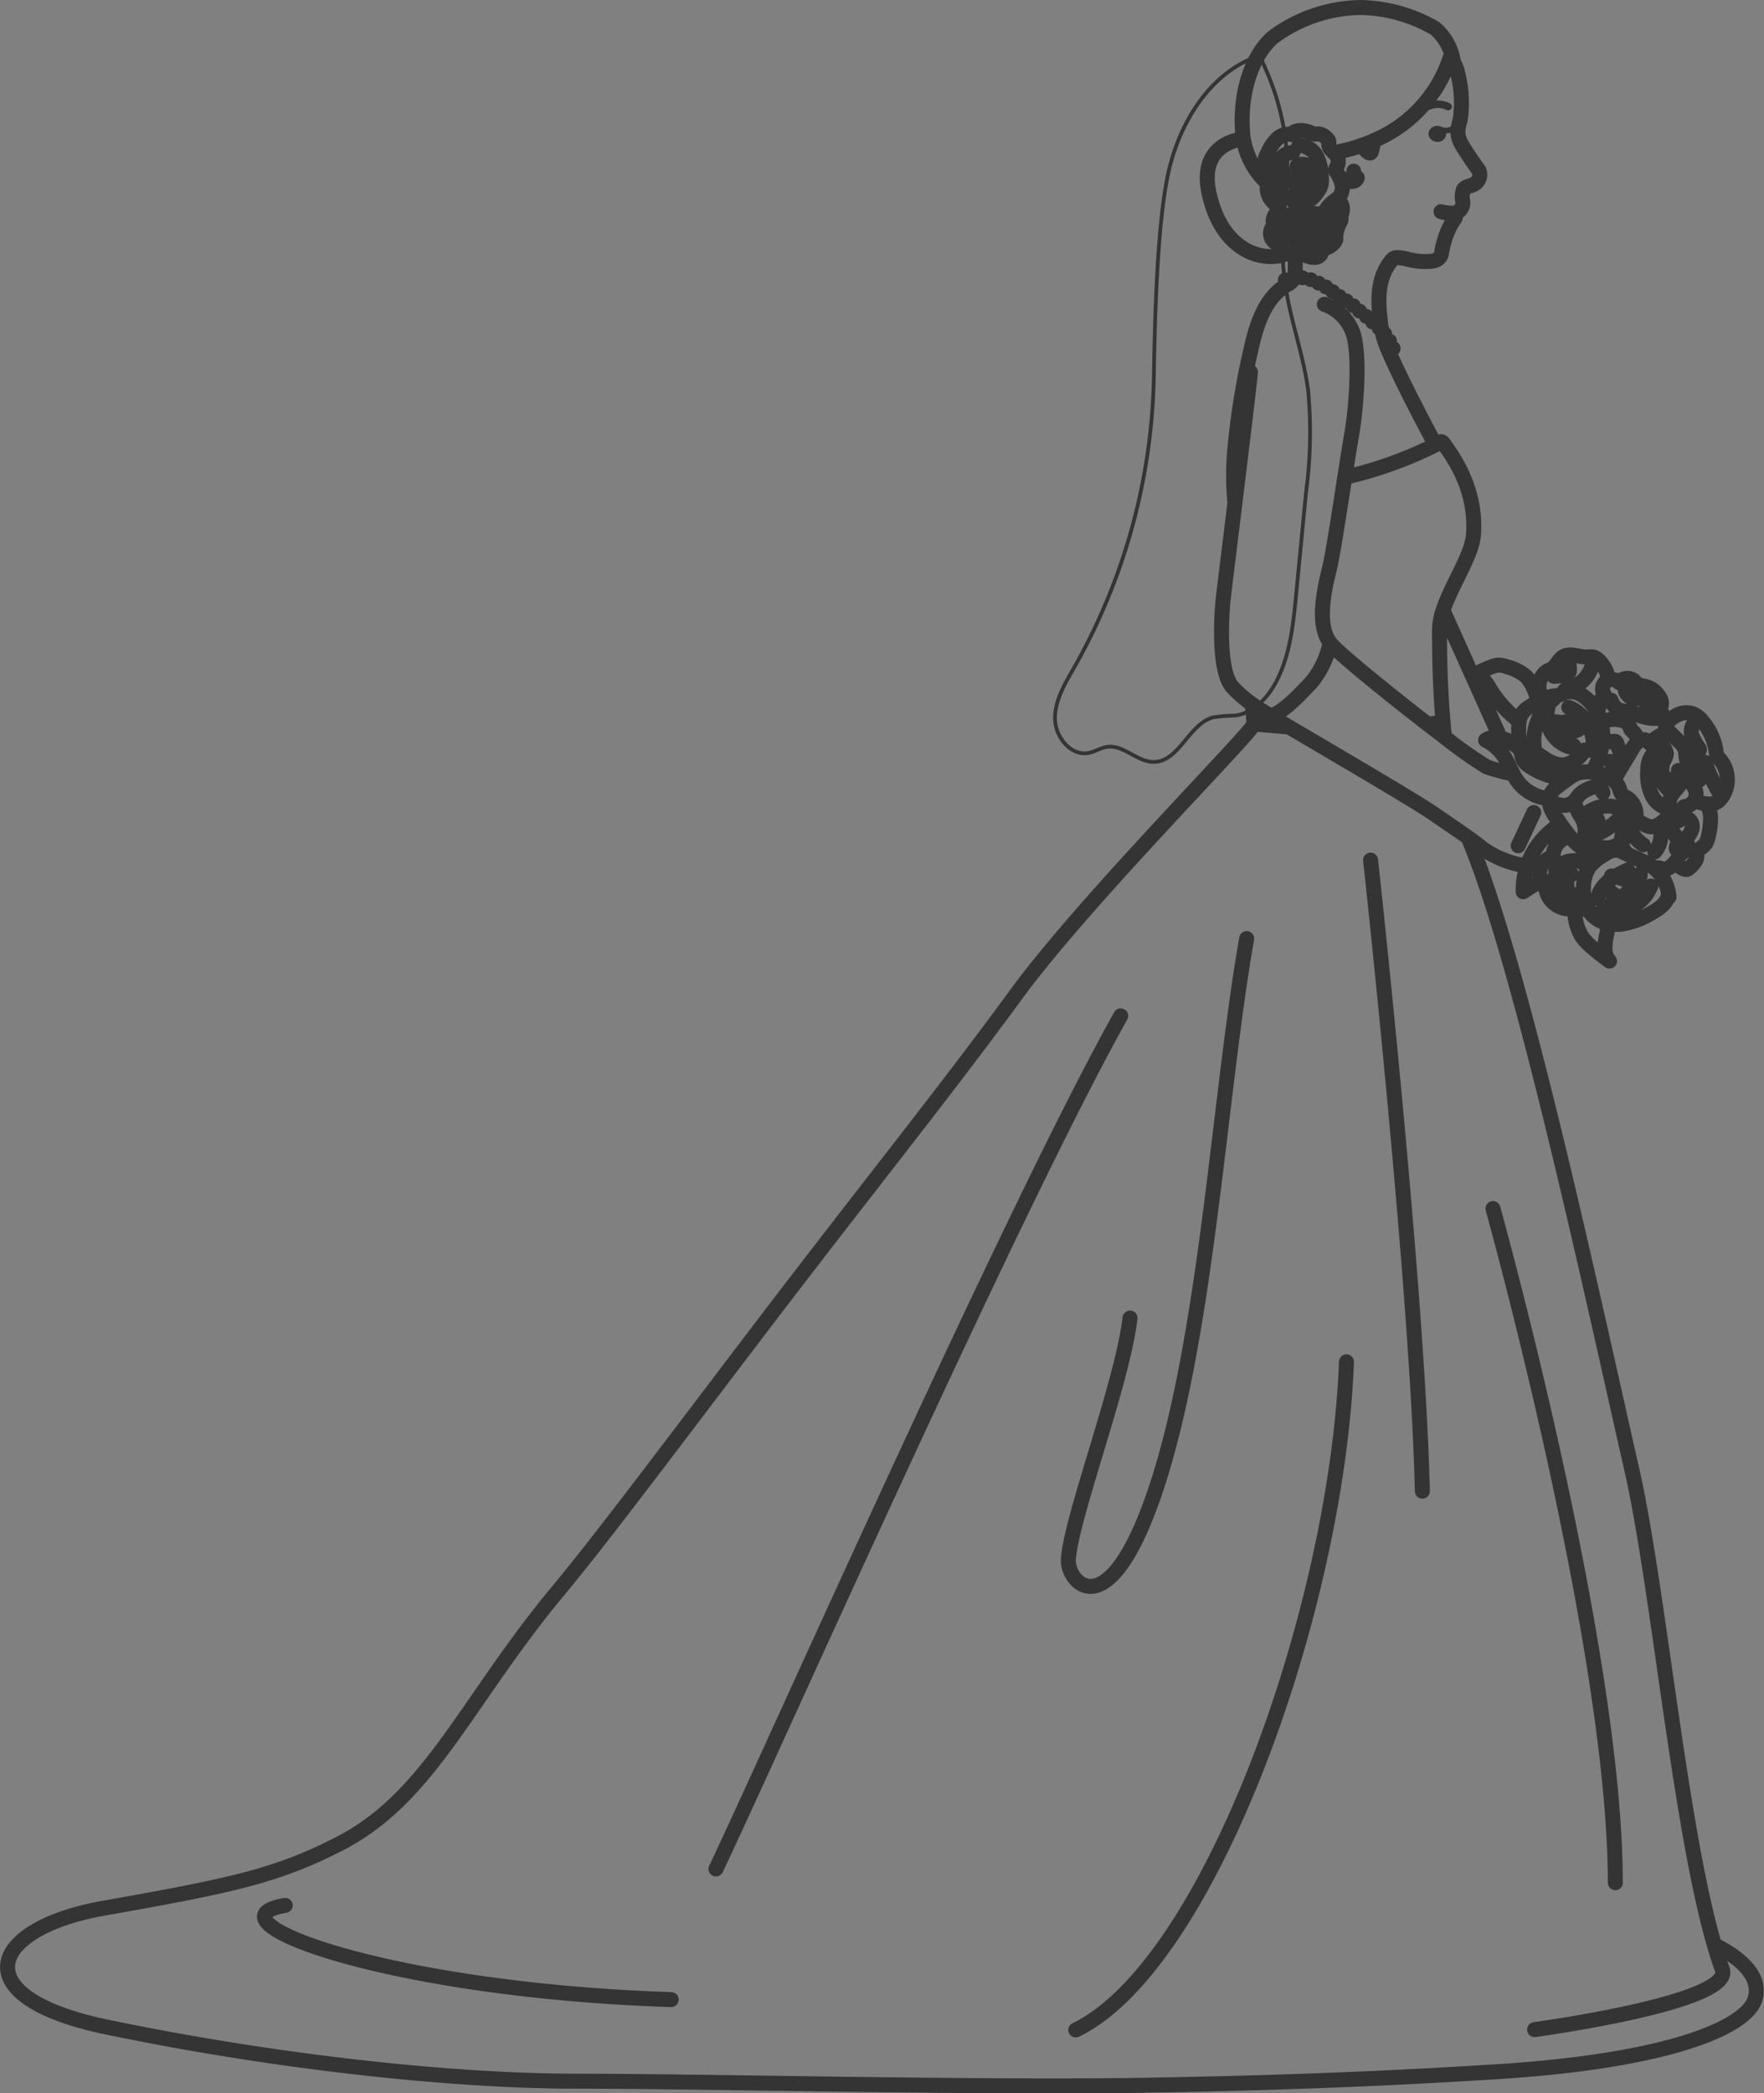 <svg xmlns="http://www.w3.org/2000/svg" width="235.442" height="279.274" viewBox="0 0 235.442 279.274">
  <rect x="0" y="0" width="235.442" height="279.274" fill="#808080" stroke="none"/>
  <g id="グループ_469" data-name="グループ 469" transform="translate(-44.056 -4.499)" opacity="0.59">
    <path id="path" d="M272.872,263.96c3.6,1.794,6.432,4.35,5.373,7.381-1.267,3.62-11.293,8.107-34.46,9.556-10.594.663-24.616,1.424-46.8,1.8s-58.585-.537-75.883-.537-41.152-2.712-62.853-7.236c-19.222-4-15.717-13.109-.454-15.826,16.88-3,23.025-4.236,31.533-8.6,12.155-6.223,16.891-18.962,29.3-33.855,5.618-6.74,14.966-19.238,26.134-33.907,15.117-19.864,24.736-31.659,34.982-45.654,9.139-12.493,31.674-35.08,31.674-36,0-.213-.078-1.184-.209-2.618m11.581-70.406c1.267.766,2.17.9,2.42.151m.537-4.309c.678.761,1.2,1.356,1.361.8.094-.334.188-.861.344-1.466M213.7,100.05c2.087-.856,4.074-3.182,5.253-4.366a11.825,11.825,0,0,0,2.624-5.43m16.479-77.412c0-.026,0-.047-.01-.073v-.006a7.345,7.345,0,0,0-2.462-4.486,20.568,20.568,0,0,0-9.77-2.775,20.02,20.02,0,0,0-11.857,3.97c-2.457,2.107-4.528,6.818-4.037,12.853.021.23.047.454.083.673a10.333,10.333,0,0,0,3.25,5.983M210,23c-2.838.454-5.649,2.274-4.575,7.256,1.659,7.653,6.943,9.113,9.828,8.253a1.961,1.961,0,0,0,.49-.24m.73-4.877a6.658,6.658,0,0,0,1.482-.292,5.127,5.127,0,0,1,.975-.115,4.563,4.563,0,0,1,.657.016,1.378,1.378,0,0,0,1.638-.793l.011-.011a5,5,0,0,1,.939-.907c.115-.089.235-.167.344-.256a3.113,3.113,0,0,0,.271-.251,1.953,1.953,0,0,0,.386-1.633,3.874,3.874,0,0,0-.391-1.085c-.084-.172-.177-.339-.277-.5a.814.814,0,0,1-.161-.506,1.016,1.016,0,0,1,.125-.292,1.473,1.473,0,0,0,.136-1.216,2.193,2.193,0,0,0-.516-.694c-.324-.323-.668-.626-.678-1.069a2.265,2.265,0,0,0-.006-.459.923.923,0,0,0-.287-.381,1.741,1.741,0,0,0-1.069-.59c-.177,0-.355.047-.532.026a1.584,1.584,0,0,1-.4-.125,3.334,3.334,0,0,0-1.742-.334,1.756,1.756,0,0,0-1.023.506,2.214,2.214,0,0,0-1.794.553,5.539,5.539,0,0,0-1.278,1.873,3.3,3.3,0,0,0-.459,2.019,5.222,5.222,0,0,0,.5,1.168.719.719,0,0,1,.1.308,1.016,1.016,0,0,1-.094.365,2.339,2.339,0,0,0-.078.266,2.573,2.573,0,0,0,.568,2.28c.157.182.344.339.491.537s.24.417.37.621c.036.052.073.1.109.151a2.158,2.158,0,0,0,1.674.819h.011m.485-1.466a3.875,3.875,0,0,0,2.905-1.789c.006,0,.011-.016.016-.021a2.8,2.8,0,0,0,.47-.845,2.991,2.991,0,0,0,.078-.966,6.408,6.408,0,0,0-.621-2.9,2.672,2.672,0,0,0-2.4-1.482m-.8.923a2.138,2.138,0,0,0-1.627.84,1.167,1.167,0,0,0,.334,1.643,1.381,1.381,0,0,0-.407,1.68.7.7,0,0,1,.1.261c.021.219-.209.38-.3.584a.7.7,0,0,0,.433.856,2.037,2.037,0,0,0,1.049.057c-.11.136.1.308.271.349a3.609,3.609,0,0,0,2.306-.177m1.1-.8a1.3,1.3,0,0,0-.182-.47c-.089-.13-.2-.3-.12-.438.042-.078.141-.109.209-.172a.623.623,0,0,0,.125-.454,1.159,1.159,0,0,0-.167-.762,1.2,1.2,0,0,0-1.007-.287.793.793,0,0,0-.37-1.038,1.189,1.189,0,0,0-1.173.125m.219,1.168a.591.591,0,0,0-.443.323,1.142,1.142,0,0,0-.12.558.686.686,0,0,0,.173.543.8.8,0,0,0,.527.141l.642.016a.761.761,0,0,0,.052.824.769.769,0,0,0,.783.277m-4.22,2.081a2.69,2.69,0,0,0-.308.287,1.717,1.717,0,0,0-.506,1.205,2.2,2.2,0,0,1,.016.485,1.957,1.957,0,0,1-.235.5,1.469,1.469,0,0,0,.668,1.9,1.03,1.03,0,0,1,.339.188,1.261,1.261,0,0,1,.209.464,1.3,1.3,0,0,0,.772.668,4.221,4.221,0,0,0,.647.2,4.454,4.454,0,0,0,.527.115,2.011,2.011,0,0,0,.532.016c.162-.016.318-.068.485-.068a2.205,2.205,0,0,1,.72.161,2.316,2.316,0,0,0,.856.157,1.047,1.047,0,0,0,.772-.36c.177-.24.219-.563.449-.746a1.3,1.3,0,0,1,.406-.188,2.359,2.359,0,0,0,1.012-.746.831.831,0,0,0,.182-.349,1.512,1.512,0,0,0-.01-.433,5.274,5.274,0,0,1,.657-2.019.774.774,0,0,0,.068-.37,2.041,2.041,0,0,1-.063-.235.921.921,0,0,1,.141-.438,1.588,1.588,0,0,0-.23-1.534,2.1,2.1,0,0,0-.375-.4m-6.046,2.358,0,.006a.866.866,0,0,0-.073.193c-.135.334-.61.328-.887.547a.8.8,0,0,0-.219.819,1.769,1.769,0,0,0,.464.751,4.023,4.023,0,0,0,2.546,1.377,3.182,3.182,0,0,0,2.457-.85,1.643,1.643,0,0,0,.6-1.283,1.53,1.53,0,0,0-.668-1.059,7.813,7.813,0,0,0-1.757-.907m-1.748,1.45a.911.911,0,0,1-.167.151.183.183,0,0,0-.057.2c.037.063.12.073.182.11.094.063.12.187.162.3a1.106,1.106,0,0,0,.709.636,2.333,2.333,0,0,0,.97.063.614.614,0,0,0,.261-.068.221.221,0,0,0,.109-.23c-.021-.063-.073-.115-.094-.177-.047-.172.188-.323.146-.5a.3.3,0,0,0-.109-.146,2.082,2.082,0,0,0-1.226-.5m32.806,77.359a3.058,3.058,0,0,0,.12.611,5.524,5.524,0,0,0,.913,1.554c.006.01.011.016.016.026.131.193.272.4.4.595.4.579.814,1.158,1.262,1.685a8.151,8.151,0,0,0,2.316,1.977,1.056,1.056,0,0,0,.277.11.927.927,0,0,0,.161.016c.272-.032.444-.313.673-.475.433-.3,1.028-.1,1.554-.11a2.872,2.872,0,0,0,1.784-.73.241.241,0,0,1,.042-.036,7.22,7.22,0,0,0,.605-.6,7.6,7.6,0,0,0,.7-.918,4.664,4.664,0,0,0,.605-1.356c.032-.12.052-.245.073-.37a2.692,2.692,0,0,0-1.106-2.639c-.157-.1-.324-.172-.475-.266a1.146,1.146,0,0,1-.318-.276,2.629,2.629,0,0,1-.287-.73,2.41,2.41,0,0,0-.778-1.1m-.005,0A5.311,5.311,0,0,0,257,107.6c-.151-.026-.3-.047-.454-.068a4.218,4.218,0,0,0-1.977.146,4.087,4.087,0,0,0-.991.542q-.227.156-.454.329c-.245.177-.48.354-.72.532l-.386.292a3.65,3.65,0,0,0-.736.657,1.557,1.557,0,0,0-.172.276m0,.006a1.948,1.948,0,0,0-.224.725,2.888,2.888,0,0,0-.011.6m.918.136a3.513,3.513,0,0,0-.918-.136m.918.141a4.4,4.4,0,0,0,1.028.172,1.9,1.9,0,0,0,1.341-.563m3.839-1.132a.883.883,0,0,0-.8-.756,2.319,2.319,0,0,0-1.153.261,3.515,3.515,0,0,0-1.288.871c-.182.219-.329.469-.511.678a.324.324,0,0,1-.078.073m2.118,7c-.037-.068-.063-.125-.1-.187a4.855,4.855,0,0,1-.605-1.79,1.815,1.815,0,0,1,0-.245c0-.417.068-.84.026-1.262a3.844,3.844,0,0,0-.516-1.4,6.19,6.19,0,0,1-.923-2.107l0-.006m6.228,5.478a20.261,20.261,0,0,0,.37-3.782c.005-.2.011-.423.016-.636.011-.579.021-1.153.021-1.727m-5.227,5.446a6.94,6.94,0,0,0,1.424-.318,6.209,6.209,0,0,0,.746-.313,10.548,10.548,0,0,0,3.02-2.452m-.6-.443a1.577,1.577,0,0,0-1.137-.579,4.283,4.283,0,0,0-2.285.407c-.068.032-.13.063-.193.094a8.789,8.789,0,0,0-1.466.939m2.66,2.034a6.774,6.774,0,0,0-1.195-2.973m5.759,1.434c.7.078,1.314.725,2.04.8a1.742,1.742,0,0,0,1.1-.287,3.347,3.347,0,0,0,.574-.407l.308-.261a1.594,1.594,0,0,0,2.514-1.726,1.7,1.7,0,0,0,1.377-.851.439.439,0,0,1,.026-.047,1.7,1.7,0,0,0-.016-1.57c-.151-.287-.407-.58-.334-.9a2.434,2.434,0,0,1,.224-.454,1.261,1.261,0,0,0-.209-1.184,5.681,5.681,0,0,1-.689-1.049c-.219-.558-.1-1.215-.349-1.763a2.916,2.916,0,0,0-.657-.824c-.459-.433-.908-.882-1.362-1.325m0,0a4.583,4.583,0,0,0-.475.146,5.55,5.55,0,0,0-2.133,1.383.982.982,0,0,0-1.351-.355c-.047.026-.094.052-.141.084a3.329,3.329,0,0,0-.887,1.08c-.814,1.377-1.633,2.743-2.447,4.126h-.005m5.733-3.985a3.147,3.147,0,0,0-1.158,2.577,6.422,6.422,0,0,0,.553,3.4,3.286,3.286,0,0,0,2.765,1.847m-1.362-8.388a1.655,1.655,0,0,1,.516,1,2.319,2.319,0,0,1-.349.934,2.646,2.646,0,0,0-.193,1.742c.078.334.318.709.652.657m.36,2.781a2.41,2.41,0,0,1,.469-.918c.131-.177.277-.344.413-.511a2.427,2.427,0,0,0,.7-1.508,1.319,1.319,0,0,0-.444-.949m-2.425,1.1a6.836,6.836,0,0,0,.959,1.314,2.782,2.782,0,0,0,.8.553m-10.85-2.78a9.3,9.3,0,0,0,1.4-5.337,7.677,7.677,0,0,0-.214-1.273,6.947,6.947,0,0,0-.449-1.2,5.815,5.815,0,0,0-1.909-2.29,2.733,2.733,0,0,0-2.4-.511c-.271.094-.516.256-.788.35a3.993,3.993,0,0,1-.8.146c-.057,0-.11.016-.167.026a5.02,5.02,0,0,0-1.414.449c-.151.073-.3.151-.444.235-.375.2-.746.444-1.1.678a3.726,3.726,0,0,0-1.049.9,2.546,2.546,0,0,0-.4,1.07,6.1,6.1,0,0,0-.068.819,12.921,12.921,0,0,0,.245,2.942c.047.266.1.527.172.788a1.833,1.833,0,0,0,.871,1.34,9.2,9.2,0,0,0,2.264,1.195,7.279,7.279,0,0,0,3.276.423m-2.128-10.5a7.342,7.342,0,0,0-2.592,4.528,7.154,7.154,0,0,0,.068,2.541,7.326,7.326,0,0,0,1.043,2.55,5.641,5.641,0,0,0,.334.459m-1.377-3.01c.146.115.3.219.449.328,1.069.783,2.3,1.6,3.62,1.393a4.118,4.118,0,0,0,2.54-1.946.751.751,0,0,0,.96-.3,1.706,1.706,0,0,0,.173-1.069,5.26,5.26,0,0,0-3.234-4.335m-.971,3.37a4.175,4.175,0,0,0,1.81-.2,2.316,2.316,0,0,0,1.309-1.21,1.056,1.056,0,0,0,.073-.23m-5-1.664a4.32,4.32,0,0,0,2.728,5.164c.245.089.584.12.709-.109m-2.3-3.187a2.737,2.737,0,0,0,1.773-.167m12.812,1.664a5.784,5.784,0,0,0-.058-1.2,5.238,5.238,0,0,0-.756-2.029,1.307,1.307,0,0,0,.01-1.508,3.078,3.078,0,0,0-2.144-1.538,2.168,2.168,0,0,1-.777-.209,4.145,4.145,0,0,1-.516-.5,1.387,1.387,0,0,0-2,.256,1.318,1.318,0,0,0-1.4-.339,1.234,1.234,0,0,0-.313.167,1.311,1.311,0,0,0-.292,1.7,7.219,7.219,0,0,0-.845,2.572m5.467,3.74a2.73,2.73,0,0,0-.835-1.377.928.928,0,0,1-.219-.23,1.193,1.193,0,0,1-.094-.282,1.6,1.6,0,0,0-1.247-.949,4,4,0,0,0-2.624.3m2.572,4.053c-.146-.407-.292-.809-.443-1.21a.464.464,0,0,0-.209-.3.625.625,0,0,0-.386.052c-.125.042-.292.042-.354-.073m.568,3.015a1.587,1.587,0,0,0-.522-.323m.125-8.169a2.381,2.381,0,0,0,.809,1.174,2.668,2.668,0,0,0,1.012.287,9.746,9.746,0,0,1,1.533.386,5.671,5.671,0,0,0,2.733.579m-4.184-3.636a1.688,1.688,0,0,0,1.383,1.033m1.4,1.152a.282.282,0,0,0,.225-.313.791.791,0,0,0-.162-.386c-.256-.4-.506-.793-.761-1.19m7.167,14.21a3.4,3.4,0,0,0,1.607.547,2.827,2.827,0,0,0,.668-.016,1.707,1.707,0,0,0,.558-.156,1.8,1.8,0,0,0,.611-.506,3.069,3.069,0,0,0,.355-.491,4.138,4.138,0,0,0-.48-4.825,1.841,1.841,0,0,1-.318-.376,1.707,1.707,0,0,1-.135-.573,7.9,7.9,0,0,0-1.883-4.147,3.265,3.265,0,0,0-1.179-.928,2.75,2.75,0,0,0-2.331.256,6.4,6.4,0,0,0-1.393,1.1M270.18,101a1.694,1.694,0,0,0-.261,1.726,8.55,8.55,0,0,0,.9,1.607.343.343,0,0,1,.063.172.413.413,0,0,1-.089.209,2.957,2.957,0,0,0-.391,1.909,8.565,8.565,0,0,0,.49,1.93m.746-2.332a19.814,19.814,0,0,0,1.455,3.265,3.122,3.122,0,0,0,.527.809,1.56,1.56,0,0,0,.428.3M260.358,116.9a.405.405,0,0,0,.021.058h-.005a3.584,3.584,0,0,0,.835,1.481m3.693,1.92a1.525,1.525,0,0,1,.542-.089,4.447,4.447,0,0,1,.5.172c.621.177,1.2-.354,1.627-.84l.006-.006a2.134,2.134,0,0,0,.574-1.017.675.675,0,0,0-.11-.5c-.094-.141-.24-.245-.261-.412a.823.823,0,0,1,.141-.439c.256-.605-.214-1.262-.657-1.747-.413-.464-.83-.928-1.242-1.388m-1.1,4.053a3.486,3.486,0,0,0,.521-3.646m-3.74.845a5.089,5.089,0,0,0,1.68,1.862m-7.371,3.239a5.035,5.035,0,0,0-.584,2.045,7.2,7.2,0,0,0-.016,1.252,5.131,5.131,0,0,0,.548,1.977,3.661,3.661,0,0,0,.605.845,4.05,4.05,0,0,0,2.034,1.122,5.506,5.506,0,0,0,1.961.094,11.144,11.144,0,0,0,4.017-1.533c1-.563,2.081-1.341,2.17-2.483m.068.407c-.011-.136-.026-.276-.047-.412a5.515,5.515,0,0,0-1.872-3.406,4.566,4.566,0,0,0-.574-.423,10.291,10.291,0,0,0-1.148-.585l-1.972-.907v-.006c-.172-.073-.344-.156-.516-.235a2.673,2.673,0,0,0-.887-.282,2.613,2.613,0,0,0-1.45.506,6.651,6.651,0,0,0-2.155,1.727,2.456,2.456,0,0,0-.182.292m5.29.13a17.609,17.609,0,0,0-1.7.892,6.7,6.7,0,0,0-.777.537,5.159,5.159,0,0,0-.553.516,3.8,3.8,0,0,0-.986,1.831m1.059-1.763a2.931,2.931,0,0,0,1.962,1.607l.125.047c.548.2,1.106.381,1.669.537.151.042.344.068.438-.057m-3.453.365a12.346,12.346,0,0,0,1.346-.845,13.125,13.125,0,0,0,1.6-1.351c.089-.089.182-.187.266-.282a2.259,2.259,0,0,0,.683-1.549m-.876,1.393a8.41,8.41,0,0,0-2.5-.986q-.235-.055-.469-.094m-1.231,4.663a5.605,5.605,0,0,0,6.495-3.323m3.171-3.114a6.21,6.21,0,0,0,1.044.746.841.841,0,0,0,.594.151.865.865,0,0,0,.386-.261,3.432,3.432,0,0,0,.809-.975,1.193,1.193,0,0,0-.052-1.215A3.19,3.19,0,0,0,271.745,117a3.293,3.293,0,0,0,.35-1.069,9.629,9.629,0,0,0,.266-2.5,3.771,3.771,0,0,0-.506-1.669m-3.7,6.818a2.916,2.916,0,0,0,.761-.616,1.331,1.331,0,0,0,.23-1.434.311.311,0,0,1-.052-.162.289.289,0,0,1,.094-.156,2.413,2.413,0,0,0,.694-1.116,1.276,1.276,0,0,0-.323-1.216M258.741,95.229a4.346,4.346,0,0,0-1.367-2.691,1.506,1.506,0,0,0-.74-.407,2.747,2.747,0,0,0-.657.021c-1.106.068-2.327-.621-3.281-.032-.616.381-.866,1.184-1.481,1.576-.188.12-.4.193-.6.3a2.477,2.477,0,0,0-1.152,2.207,4.755,4.755,0,0,0,.349,1.633m3.078-1.236c.459-.214.913-.428,1.371-.642a5.219,5.219,0,0,0,.955-.537,4.962,4.962,0,0,0,1.257-1.836m-5,1.147c.537-.031,1.075-.083,1.607-.167m.438-.475a5.238,5.238,0,0,0-.063-1.142m-3.615,28.9a.661.661,0,0,0,.527.246,3.225,3.225,0,0,0,3.522,3.656,1.2,1.2,0,0,0,.187-.021l.162-.032a2.081,2.081,0,0,1,.4-.037c.459.016,1.017.324,1.325.068l.005-.006a.314.314,0,0,0,.084-.083m-2.462-9.525a2.482,2.482,0,0,0-1.111.438,2.7,2.7,0,0,0-1.126,2.2,2.582,2.582,0,0,0-1.779,1.852,1.483,1.483,0,0,0,.266,1.252m6.176-1.4v0a2.427,2.427,0,0,0-.887-.96,3.082,3.082,0,0,0-2.519.224m.5,3.6a2.982,2.982,0,0,0,1.388.616,1.889,1.889,0,0,0,.923-.177m-1.586-2.593a.657.657,0,0,0-.611.548,4.24,4.24,0,0,0-.037.892,6.376,6.376,0,0,1-.078.715,2.875,2.875,0,0,0-.037.558,3.715,3.715,0,0,0,.819,1.831m-2.107-5.608a3.146,3.146,0,0,0-.068.965c.031.986.063,1.972.094,2.953m-2.436-25.941a10,10,0,0,0-.626-1.752,5.04,5.04,0,0,0-1.018-1.581,6.156,6.156,0,0,0-2.5-1.278,3.433,3.433,0,0,0-1.137-.235,2.958,2.958,0,0,0-.959.23,15.048,15.048,0,0,0-2.389,1.127,1.675,1.675,0,0,1,1.3.558,6.206,6.206,0,0,1,.84,1.2,16.029,16.029,0,0,0,3.939,4.382m.177,3.761a8.744,8.744,0,0,0-1.08-.829,4.974,4.974,0,0,0-1.623-.715,2.378,2.378,0,0,0-1.956.3,6.407,6.407,0,0,1,2.691,2.55c.334.579.569,1.205.892,1.784.031.058.068.12.1.177a5.768,5.768,0,0,0,4.867,3.291m1.44,3.386a10.474,10.474,0,0,0-4.45,5.6,10,10,0,0,0-.527,3.437c.835-.542,1.659-1.069,2.488-1.612l0-.006m4.4,3.85a6.907,6.907,0,0,0,.887,3.662,7.706,7.706,0,0,0,1.513,1.6c.72.616,1.466,1.205,2.238,1.752a2.338,2.338,0,0,1-.6-1.424,8.593,8.593,0,0,1,.251-2.274,5.335,5.335,0,0,0,.073-1.32v-.006m-21.752-24.861c-.073-.647-.136-1.294-.188-1.935-.475-5.42-.48-10.391-.475-12.446a8.351,8.351,0,0,1,.464-2.5c1.111-3.422,3.85-7.319,4.064-10.083.261-3.412-.506-7.605-4.084-12.316a.315.315,0,0,0-.439-.058,4.627,4.627,0,0,1-.553.36,53.536,53.536,0,0,1-12.1,4.324m25.341,207.1c8.794-1.257,26.385-4.4,25.049-8.028q-.547-1.494-1.064-3.281c-4.642-15.957-7.512-48.054-11.017-63.437-5.258-23.067-14.731-67.5-21.836-84.276M220.817,45.1a6.227,6.227,0,0,1,4.106,5.023c.5,2.786.24,8.4-.511,12.671-.235,1.33-.537,3.265-.866,5.373-.73,4.663-1.576,10.2-2.014,12.04-.626,2.6-1.857,7.517.047,10.041v.006c.058.073.11.135.167.2,1.247,1.434,7.512,6.515,12.853,10.647h.006c.777.6,1.533,1.178,2.248,1.721a56.928,56.928,0,0,0,5.613,3.975,22.558,22.558,0,0,0,3.558.949M210.953,54.14c-.172,1.857-1.163,10.036-2.071,17.439v.011c-.761,6.228-1.466,11.9-1.56,12.78-.214,1.925-.746,9.723,1.283,11.857a17.129,17.129,0,0,0,2.6,2.243c.866.615,1.7,1.1,2.493,1.581q.29.172.563.344c.277.172.928.558,1.847,1.1,4.763,2.812,16.6,9.713,19.2,11.5,2,1.377,3.464,2.358,4.711,3.25.689.49,1.309.959,1.914,1.45a13.131,13.131,0,0,0,5.947,2.326M216.921,38.584c.021.84.021,1.711-.016,2.483h0a1.7,1.7,0,0,1-.9,1.33c-.13.071-.256.146-.379.224-2.457,1.544-3.74,4.476-4.632,8.628a98.136,98.136,0,0,0-2.2,14.068,39.069,39.069,0,0,0,.084,6.26v.011M248.767,112.9l-2.076,4.434m-10.037-31.4,3.918,8.717,3.725,8.278m-50.657,37.1c-14.449,25.758-47.12,99.362-54.026,113.812M233.9,203.439c-.631-27.016-6.912-84.187-6.912-84.187m32.665,136.425c0-31.413-16.332-89.937-16.332-89.937m-48.44,14.606c-1.038,8.748-7.866,26.563-8.232,32.206-.193,3.041,5.237,9.379,11.455-8.706,7-20.329,8.618-52.957,12.348-74.125M82.123,258.707c-11.3,1.883,13.2,11.309,51.518,12.566m54,4.048c17.746-8.56,34.861-55.852,36.129-89.133m-7.658-84.694c-2.755-.24-4.7-.407-4.7-.407m24.225-37.245c-1.548-2.882-4.773-9.018-6.347-12.752a14.731,14.731,0,0,1-.947-3.237l0-.021c-.261-2.42-.783-6.072,1.56-8.717.328-.37,1-.245,1.8-.094a9.014,9.014,0,0,0,3.453.323c1.137-.182,1.283-.746,1.372-1.513a13.679,13.679,0,0,1,.688-2.31A8.594,8.594,0,0,1,238.2,33.7a.671.671,0,0,0,.021-.766,1.8,1.8,0,0,0,.621-.329,1.487,1.487,0,0,0,.459-1.195,2.934,2.934,0,0,1,.068-1.586c.219-.459.96-.444,1.612-.856a1.457,1.457,0,0,0,.459-1.747c-.225-.318-1.059-1.435-2.107-3.119s-.668-2.467-.36-3.761a16,16,0,0,0-.491-6.588,7.036,7.036,0,0,0-.433-.98v-.006a3.574,3.574,0,0,0-.423-.621,18.107,18.107,0,0,1-10.172,11.1c-.574.251-1.142.475-1.706.668a22.62,22.62,0,0,1-3.651.949M234.6,101.1h.006l2.06-.214M222.027,32.966c-.036-.334-.406-.59-.8-.762" transform="translate(0 0)" fill="none" stroke="#000" stroke-linecap="round" stroke-linejoin="round" stroke-width="2"/>
    <g id="neckless" transform="translate(215.117 26.832)">
      <circle id="楕円形_37" data-name="楕円形 37" cx="0.486" cy="0.486" r="0.486" transform="translate(1.07 14.174)" fill="#fff" stroke="#000" stroke-linecap="round" stroke-linejoin="round" stroke-width="1"/>
      <circle id="楕円形_38" data-name="楕円形 38" cx="0.486" cy="0.486" r="0.486" transform="translate(0 14.532)" fill="#fff" stroke="#000" stroke-linecap="round" stroke-linejoin="round" stroke-width="1"/>
      <circle id="楕円形_39" data-name="楕円形 39" cx="0.486" cy="0.486" r="0.486" transform="translate(2.276 14.238)" fill="#fff" stroke="#000" stroke-linecap="round" stroke-linejoin="round" stroke-width="1"/>
      <circle id="楕円形_40" data-name="楕円形 40" cx="0.486" cy="0.486" r="0.486" transform="translate(3.403 14.497)" fill="#fff" stroke="#000" stroke-linecap="round" stroke-linejoin="round" stroke-width="1"/>
      <circle id="楕円形_41" data-name="楕円形 41" cx="0.486" cy="0.486" r="0.486" transform="translate(4.458 14.962)" fill="#fff" stroke="#000" stroke-linecap="round" stroke-linejoin="round" stroke-width="1"/>
      <circle id="楕円形_42" data-name="楕円形 42" cx="0.486" cy="0.486" r="0.486" transform="translate(5.42 15.458)" fill="#fff" stroke="#000" stroke-linecap="round" stroke-linejoin="round" stroke-width="1"/>
      <circle id="楕円形_43" data-name="楕円形 43" cx="0.486" cy="0.486" r="0.486" transform="translate(6.319 16.079)" fill="#fff" stroke="#000" stroke-linecap="round" stroke-linejoin="round" stroke-width="1"/>
      <circle id="楕円形_44" data-name="楕円形 44" cx="0.486" cy="0.486" r="0.486" transform="translate(7.219 16.73)" fill="#fff" stroke="#000" stroke-linecap="round" stroke-linejoin="round" stroke-width="1"/>
      <circle id="楕円形_45" data-name="楕円形 45" cx="0.486" cy="0.486" r="0.486" transform="translate(8.15 17.32)" fill="#fff" stroke="#000" stroke-linecap="round" stroke-linejoin="round" stroke-width="1"/>
      <circle id="楕円形_46" data-name="楕円形 46" cx="0.486" cy="0.486" r="0.486" transform="translate(9.081 17.971)" fill="#fff" stroke="#000" stroke-linecap="round" stroke-linejoin="round" stroke-width="1"/>
      <circle id="楕円形_47" data-name="楕円形 47" cx="0.486" cy="0.486" r="0.486" transform="translate(9.918 18.685)" fill="#fff" stroke="#000" stroke-linecap="round" stroke-linejoin="round" stroke-width="1"/>
      <circle id="楕円形_48" data-name="楕円形 48" cx="0.486" cy="0.486" r="0.486" transform="translate(10.818 19.399)" fill="#fff" stroke="#000" stroke-linecap="round" stroke-linejoin="round" stroke-width="1"/>
      <circle id="楕円形_49" data-name="楕円形 49" cx="0.486" cy="0.486" r="0.486" transform="translate(11.656 20.143)" fill="#fff" stroke="#000" stroke-linecap="round" stroke-linejoin="round" stroke-width="1"/>
      <circle id="楕円形_50" data-name="楕円形 50" cx="0.486" cy="0.486" r="0.486" transform="translate(12.524 20.95)" fill="#fff" stroke="#000" stroke-linecap="round" stroke-linejoin="round" stroke-width="1"/>
      <circle id="楕円形_51" data-name="楕円形 51" cx="0.486" cy="0.486" r="0.486" transform="translate(13.269 21.725)" fill="#fff" stroke="#000" stroke-linecap="round" stroke-linejoin="round" stroke-width="1"/>
      <circle id="楕円形_52" data-name="楕円形 52" cx="0.486" cy="0.486" r="0.486" transform="translate(13.92 22.687)" fill="#fff" stroke="#000" stroke-linecap="round" stroke-linejoin="round" stroke-width="1"/>
      <circle id="楕円形_53" data-name="楕円形 53" cx="0.486" cy="0.486" r="0.486" transform="translate(14.402 23.672)" fill="#fff" stroke="#000" stroke-linecap="round" stroke-linejoin="round" stroke-width="1"/>
      <circle id="楕円形_54" data-name="楕円形 54" cx="0.48" cy="0.48" r="0.48" transform="translate(9.143)" fill="none" stroke="#000" stroke-linecap="round" stroke-linejoin="round" stroke-width="1"/>
    </g>
    <path id="veil" d="M325.406,19.163a33.219,33.219,0,0,1,2.466,17.746,37.952,37.952,0,0,0,.187,11.763c.768,4.4,2.313,8.656,2.887,13.09a60.722,60.722,0,0,1-.293,13.62L329.335,89c-.382,3.942-.8,8-2.62,11.511-1.146,2.207-3.051,4.256-5.516,4.584a24.474,24.474,0,0,0-2.883.228c-3.316.853-4.578,5.965-8,5.959-2.211,0-4.027-2.325-6.216-2.006-.841.122-1.582.63-2.414.8-2.4.49-4.508-2.112-4.531-4.562s1.328-4.671,2.542-6.8a81.765,81.765,0,0,0,10.653-38.93c.118-7.173.407-19.331,1.779-26.373s5.55-14.122,12.356-16.386Z" transform="translate(-112.287 -5.132)" fill="none" stroke="#000" stroke-linecap="round" stroke-linejoin="round" stroke-width="0.5"/>
    <g id="face" transform="translate(234.671 18.413)">
      <ellipse id="楕円形_55" data-name="楕円形 55" cx="1.072" cy="1.178" rx="1.072" ry="1.178" transform="matrix(0.049, -0.999, 0.999, 0.049, 0, 4.96)"/>
      <path id="パス_754" data-name="パス 754" d="M390.072,34.552s1.238.417,1.777-.453" transform="translate(-388.346 -31.151)" fill="none" stroke="#000" stroke-linecap="round" stroke-linejoin="round" stroke-width="0.75"/>
      <path id="パス_755" data-name="パス 755" d="M391.891,54.807a5.542,5.542,0,0,1-1.83-.194" transform="translate(-388.341 -40.289)" fill="none" stroke="#000" stroke-linecap="round" stroke-linejoin="round" stroke-width="2"/>
      <path id="パス_756" data-name="パス 756" d="M387.294,28.993a3.111,3.111,0,0,1,2.481.1" transform="translate(-387.108 -28.784)" fill="none" stroke="#000" stroke-linecap="round" stroke-linejoin="round" stroke-width="1"/>
    </g>
  </g>
</svg>
